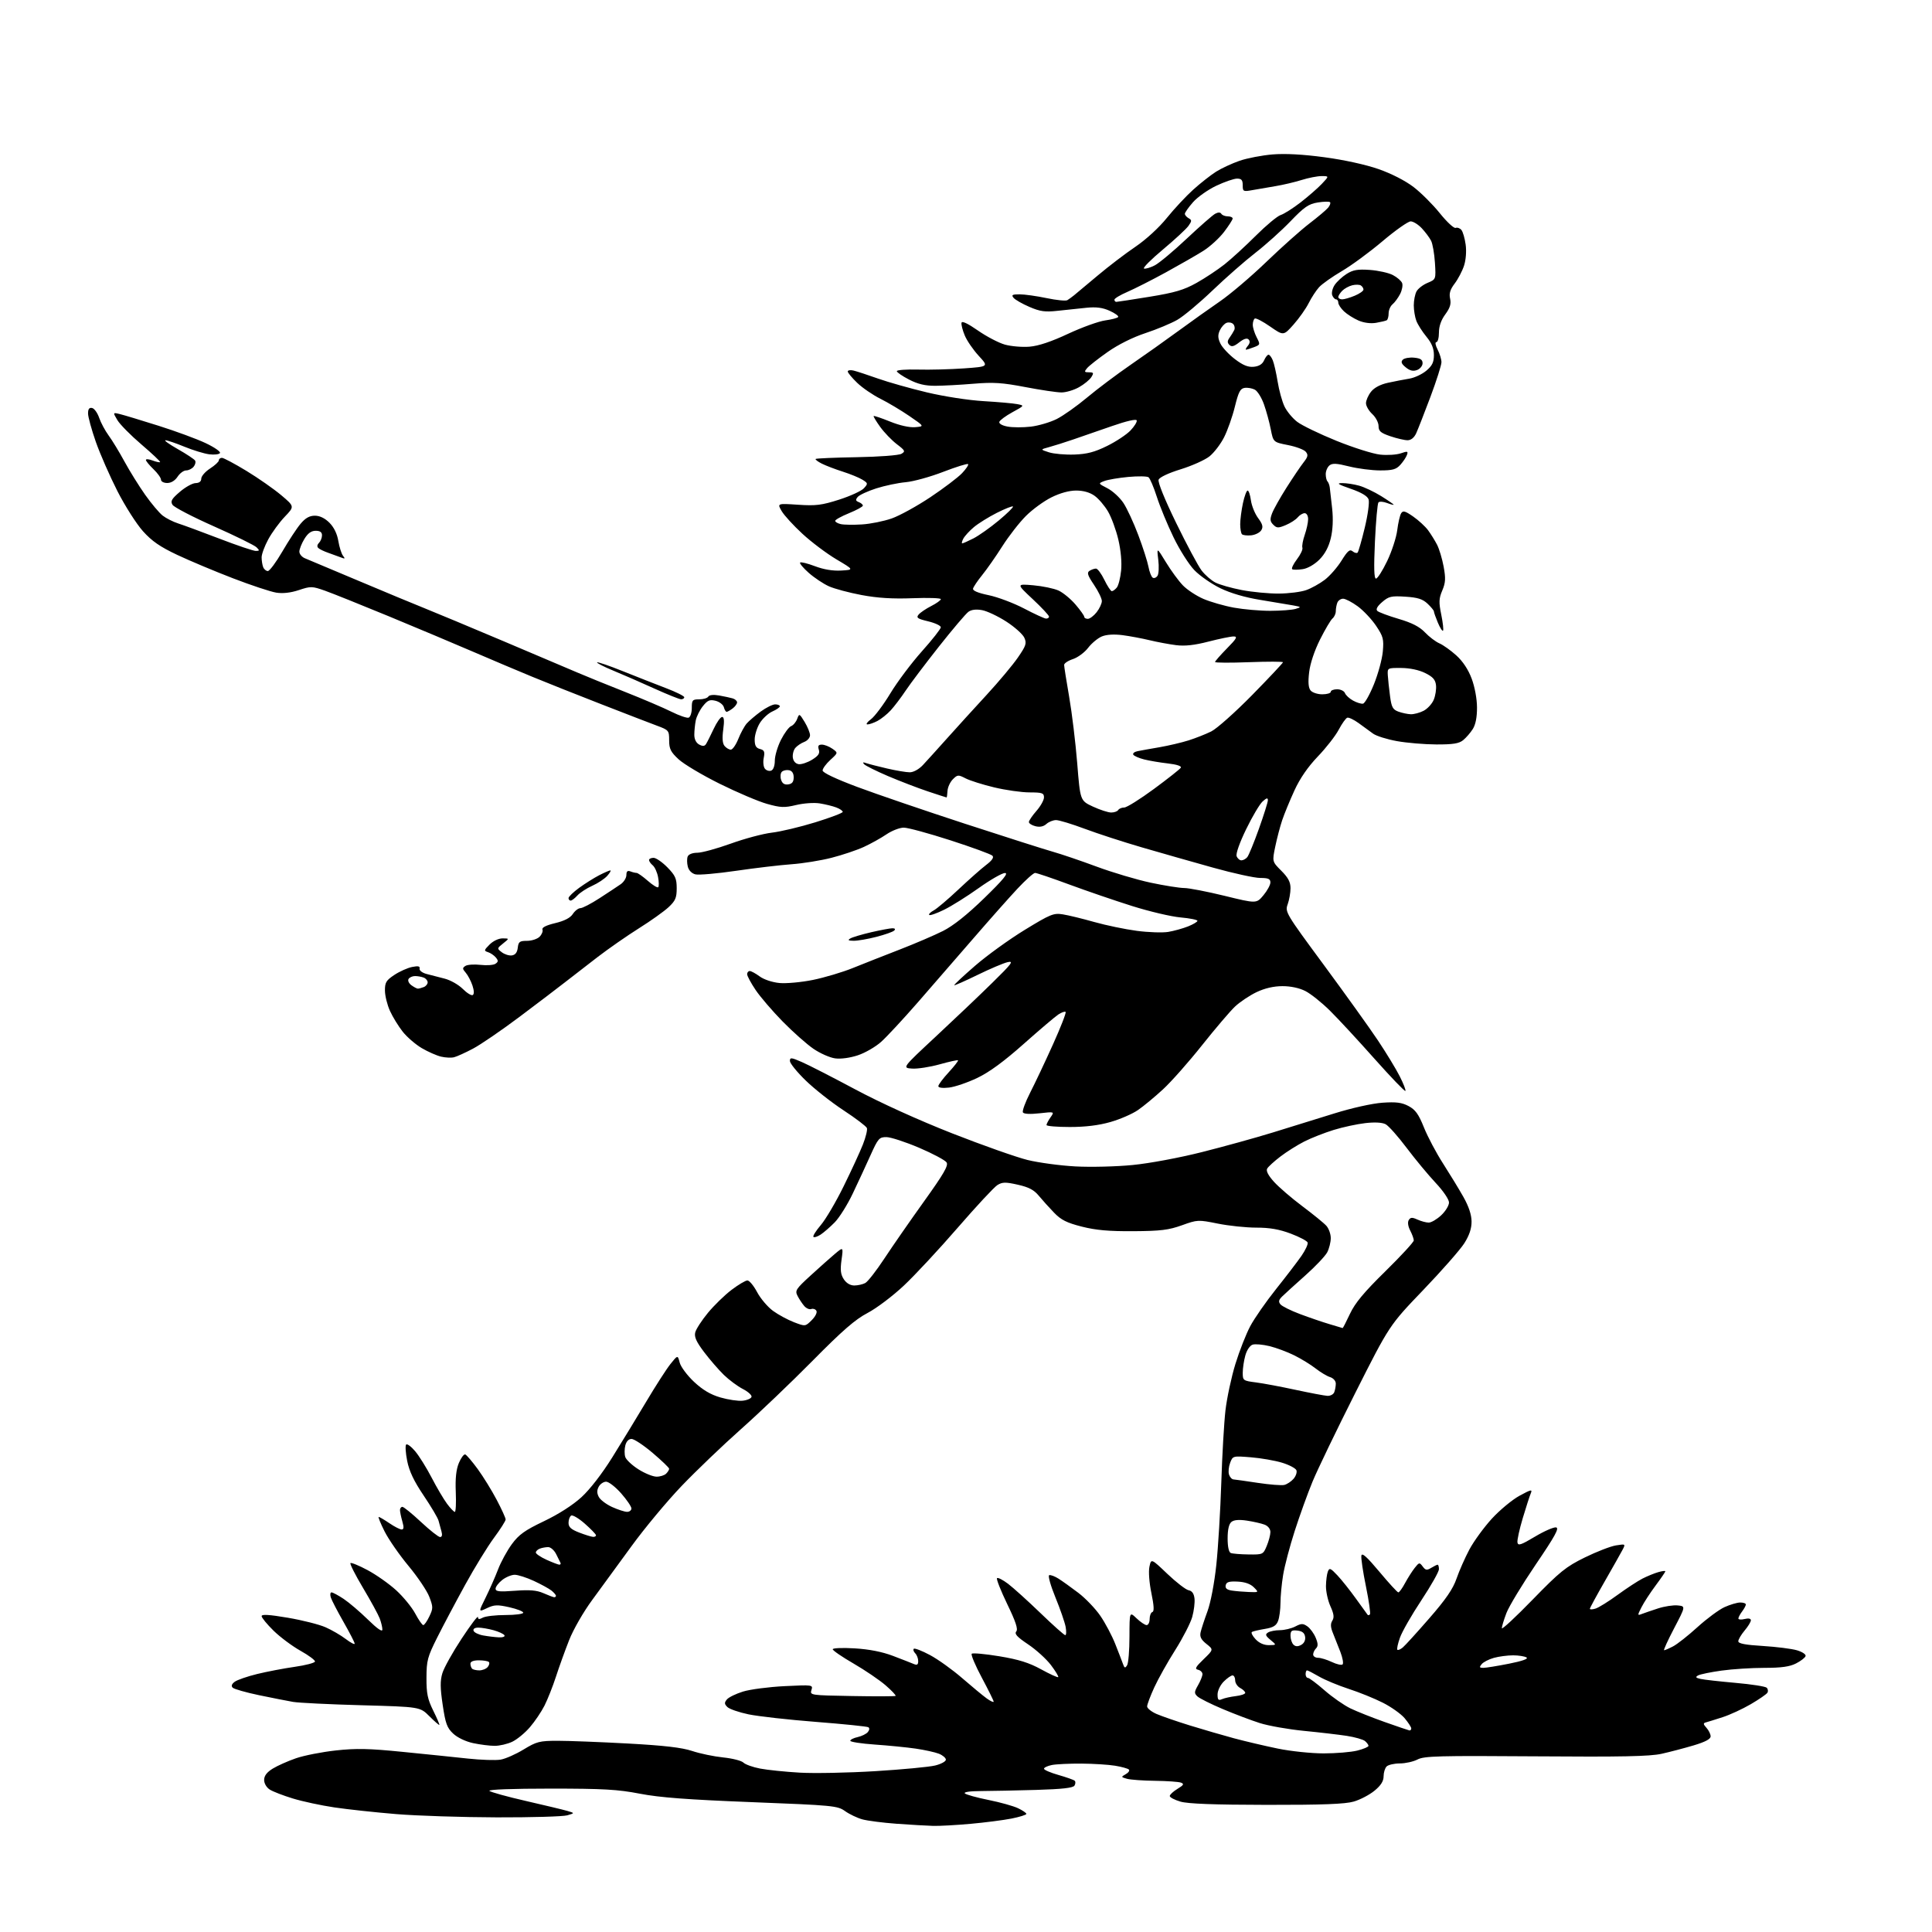 <?xml version="1.0" encoding="UTF-8" standalone="no"?>
<svg 
  version="1.1" 
  xmlns="http://www.w3.org/2000/svg" 
  xmlns:xlink="http://www.w3.org/1999/xlink" 
  xmlns:svg="http://www.w3.org/2000/svg"
  xmlns:rdf="http://www.w3.org/1999/02/22-rdf-syntax-ns#"
  xmlns:cc="http://creativecommons.org/ns#"
  xmlns:dc="http://purl.org/dc/elements/1.1/"
  viewBox="0 0 768 768"
  width="768"
  height="768"
>
<style>svg {background-color: white; }</style>"
<path stroke="none" fill="black" fill-rule="evenodd" d="M371.00,725.82C368.52,725.75 362.00,725.38 356.50,724.98C351.00,724.58 344.83,723.79 342.78,723.22C340.73,722.65 337.64,721.17 335.92,719.94C332.92,717.81 331.27,717.65 298.83,716.38C273.30,715.38 262.29,714.55 254.39,713.03C245.57,711.32 239.88,711.00 218.75,711.00C203.71,711.00 193.98,711.36 194.55,711.90C195.07,712.40 201.57,714.20 209.00,715.90C216.43,717.60 223.85,719.38 225.50,719.86C228.50,720.74 228.50,720.74 225.50,721.62C223.85,722.10 211.25,722.47 197.50,722.43C183.75,722.39 165.75,721.81 157.50,721.13C149.25,720.45 138.20,719.26 132.95,718.48C127.70,717.70 120.27,716.11 116.45,714.94C112.63,713.78 108.49,712.18 107.25,711.39C105.94,710.56 105.00,708.95 105.00,707.56C105.00,705.91 106.06,704.51 108.40,703.06C110.27,701.91 114.43,700.05 117.65,698.94C120.87,697.83 128.00,696.43 133.50,695.83C141.60,694.95 146.64,695.05 160.00,696.39C169.07,697.29 180.78,698.49 186.00,699.06C191.22,699.62 197.07,699.81 199.00,699.48C200.93,699.15 205.04,697.34 208.15,695.44C213.32,692.30 214.47,692.00 221.65,691.99C225.97,691.99 238.50,692.47 249.50,693.07C264.03,693.86 271.04,694.68 275.14,696.04C278.24,697.08 283.79,698.23 287.47,698.61C291.14,698.98 294.76,699.91 295.52,700.66C296.27,701.41 299.28,702.49 302.19,703.04C305.11,703.60 312.23,704.33 318.00,704.66C323.77,704.99 337.27,704.72 348.00,704.06C358.73,703.40 369.41,702.39 371.75,701.81C374.09,701.23 376.00,700.20 376.00,699.50C376.00,698.81 374.76,697.75 373.25,697.14C371.74,696.54 367.57,695.62 364.00,695.10C360.43,694.58 353.11,693.86 347.75,693.49C342.39,693.12 338.00,692.44 338.00,691.99C338.00,691.53 339.32,690.87 340.93,690.52C342.54,690.16 344.36,689.27 344.98,688.52C345.64,687.73 345.72,686.94 345.17,686.60C344.66,686.29 335.30,685.33 324.38,684.48C313.46,683.63 301.39,682.27 297.56,681.48C293.73,680.68 289.94,679.37 289.13,678.56C287.93,677.36 287.90,676.82 288.96,675.55C289.66,674.70 292.55,673.29 295.37,672.42C298.19,671.55 305.61,670.58 311.86,670.27C323.06,669.72 323.22,669.74 322.56,671.81C321.91,673.87 322.15,673.91 338.70,674.20C347.94,674.37 355.73,674.34 356.00,674.15C356.27,673.96 354.49,672.06 352.04,669.94C349.59,667.82 343.86,663.93 339.31,661.29C334.76,658.66 331.03,656.10 331.02,655.61C331.01,655.12 334.91,654.96 339.75,655.25C345.55,655.60 350.69,656.61 355.00,658.25C358.57,659.61 362.29,661.06 363.25,661.47C364.57,662.03 365.00,661.74 365.00,660.31C365.00,659.26 364.47,657.87 363.82,657.22C363.17,656.57 362.91,655.76 363.25,655.42C363.58,655.08 366.48,656.20 369.68,657.91C372.88,659.62 378.65,663.75 382.50,667.10C386.35,670.44 390.74,674.07 392.25,675.16C393.76,676.25 395.00,676.82 395.00,676.43C395.00,676.05 392.88,671.76 390.29,666.91C387.70,662.06 385.89,657.78 386.28,657.39C386.66,657.01 391.59,657.46 397.24,658.39C404.96,659.67 409.08,660.96 413.87,663.59C417.37,665.52 420.43,666.91 420.66,666.68C420.89,666.44 419.58,664.29 417.76,661.88C415.93,659.47 411.85,655.77 408.68,653.65C404.31,650.73 403.18,649.49 403.98,648.53C404.75,647.59 403.79,644.68 400.37,637.61C397.81,632.30 395.99,627.68 396.33,627.34C396.67,627.00 398.65,628.01 400.72,629.58C402.80,631.16 408.59,636.39 413.60,641.22C418.60,646.05 423.04,650.00 423.46,650.00C423.88,650.00 423.94,648.50 423.60,646.67C423.25,644.84 421.42,639.55 419.52,634.92C417.62,630.27 416.52,626.35 417.07,626.16C417.62,625.97 419.29,626.59 420.78,627.54C422.28,628.49 425.83,631.03 428.67,633.19C431.51,635.35 435.44,639.45 437.40,642.31C439.36,645.16 442.03,650.20 443.33,653.50C444.64,656.80 446.02,660.39 446.41,661.47C446.99,663.12 447.26,663.21 448.04,661.97C448.55,661.16 448.98,656.03 448.98,650.56C449.00,640.63 449.00,640.63 451.80,643.31C453.35,644.79 455.15,646.00 455.80,646.00C456.46,646.00 457.00,644.91 457.00,643.58C457.00,642.25 457.49,641.00 458.09,640.80C458.85,640.55 458.73,638.29 457.70,633.30C456.85,629.21 456.51,624.74 456.91,622.83C457.61,619.50 457.61,619.50 464.05,625.64C467.60,629.02 471.40,631.95 472.50,632.15C473.85,632.40 474.61,633.46 474.83,635.43C475.02,637.03 474.61,640.33 473.93,642.77C473.24,645.20 470.22,651.09 467.21,655.85C464.19,660.61 460.44,667.30 458.86,670.73C457.29,674.15 456.00,677.57 456.00,678.33C456.00,679.08 457.69,680.43 459.75,681.33C461.81,682.22 467.77,684.28 473.00,685.90C478.23,687.51 486.10,689.80 490.50,690.99C494.90,692.17 502.71,694.01 507.86,695.07C513.03,696.14 521.23,697.00 526.17,697.00C531.09,697.00 537.11,696.50 539.56,695.88C542.00,695.27 544.00,694.42 544.00,694.00C544.00,693.59 543.37,692.73 542.61,692.09C541.85,691.46 538.58,690.53 535.36,690.03C532.14,689.54 524.46,688.64 518.30,688.04C512.15,687.44 504.27,686.05 500.80,684.95C497.34,683.85 490.68,681.33 486.00,679.35C481.32,677.38 476.83,675.12 476.00,674.35C474.67,673.09 474.70,672.59 476.25,669.88C477.21,668.21 478.00,666.23 478.00,665.49C478.00,664.75 477.21,663.97 476.25,663.76C474.83,663.45 475.24,662.66 478.46,659.56C482.42,655.74 482.42,655.74 479.57,653.48C477.44,651.78 476.86,650.62 477.26,648.85C477.55,647.56 478.78,643.80 479.99,640.51C481.27,637.02 482.74,629.29 483.51,622.01C484.24,615.13 485.12,600.50 485.48,589.50C485.83,578.50 486.58,565.48 487.15,560.56C487.73,555.64 489.50,547.38 491.09,542.21C492.68,537.04 495.34,530.27 497.00,527.16C498.66,524.05 503.27,517.42 507.26,512.42C511.24,507.43 515.78,501.49 517.35,499.23C518.92,496.96 520.03,494.58 519.81,493.93C519.60,493.29 516.57,491.69 513.09,490.38C508.52,488.66 504.71,488.00 499.40,488.00C495.35,488.00 488.46,487.28 484.09,486.40C476.30,484.83 476.01,484.84 469.82,487.07C464.54,488.96 461.36,489.35 450.50,489.42C440.79,489.48 435.60,489.02 430.00,487.59C424.02,486.07 421.79,484.95 419.00,482.05C417.07,480.06 414.35,477.03 412.94,475.33C411.02,473.00 408.95,471.91 404.60,470.94C399.72,469.84 398.47,469.86 396.50,471.07C395.21,471.86 388.13,479.48 380.74,488.00C373.36,496.52 363.72,506.89 359.31,511.03C354.91,515.17 348.42,520.07 344.90,521.91C339.97,524.49 334.95,528.84 323.00,540.94C314.48,549.56 301.65,561.81 294.50,568.15C287.35,574.50 276.76,584.64 270.97,590.68C265.18,596.73 256.22,607.49 251.06,614.59C245.89,621.69 238.85,631.33 235.42,636.00C231.91,640.77 227.88,647.79 226.23,652.00C224.60,656.12 222.25,662.65 221.00,666.50C219.75,670.35 217.70,675.52 216.45,678.00C215.20,680.48 212.58,684.35 210.62,686.62C208.67,688.89 205.52,691.47 203.63,692.37C201.74,693.27 198.60,694.00 196.65,694.00C194.70,694.00 190.84,693.51 188.07,692.92C185.12,692.29 181.85,690.73 180.16,689.15C177.70,686.85 177.08,685.17 175.98,677.73C174.97,670.97 174.94,668.14 175.85,665.12C176.49,662.98 179.94,656.79 183.51,651.38C187.08,645.96 190.00,642.10 190.00,642.80C190.00,643.75 190.49,643.81 191.93,643.04C193.00,642.47 197.05,642.00 200.93,642.00C204.82,642.00 208.00,641.58 208.00,641.07C208.00,640.56 205.51,639.59 202.46,638.90C197.69,637.84 196.46,637.89 193.54,639.28C190.15,640.89 190.15,640.89 193.05,635.06C194.64,631.85 196.86,626.81 197.99,623.86C199.11,620.91 201.58,616.40 203.47,613.82C206.28,610.00 208.61,608.34 216.23,604.70C221.97,601.97 227.70,598.30 231.12,595.17C234.49,592.09 239.33,585.84 243.41,579.29C247.12,573.36 253.18,563.40 256.90,557.16C260.61,550.92 264.94,544.19 266.52,542.21C269.40,538.61 269.40,538.61 270.19,541.66C270.63,543.34 273.19,546.77 275.89,549.30C279.33,552.52 282.45,554.37 286.37,555.51C289.45,556.40 293.40,556.99 295.15,556.81C296.91,556.64 298.52,555.96 298.74,555.30C298.95,554.65 297.41,553.23 295.32,552.16C293.22,551.08 289.81,548.55 287.74,546.54C285.66,544.52 282.13,540.43 279.87,537.45C276.79,533.36 275.92,531.44 276.37,529.64C276.70,528.33 278.97,524.84 281.41,521.88C283.85,518.92 288.07,514.81 290.79,512.75C293.50,510.69 296.34,509.00 297.11,509.00C297.88,509.00 299.61,511.09 300.97,513.65C302.33,516.21 305.18,519.56 307.30,521.10C309.42,522.64 313.17,524.66 315.64,525.61C320.13,527.32 320.13,527.32 322.69,524.77C324.14,523.31 324.93,521.70 324.52,521.04C324.12,520.39 323.21,520.09 322.49,520.36C321.78,520.64 320.53,520.11 319.72,519.18C318.92,518.26 317.72,516.46 317.06,515.18C315.95,513.04 316.33,512.43 322.18,507.08C325.66,503.89 330.02,500.01 331.87,498.45C335.24,495.62 335.24,495.62 334.52,500.84C333.97,504.87 334.17,506.61 335.43,508.53C336.45,510.08 337.99,511.00 339.59,511.00C340.99,511.00 342.95,510.56 343.96,510.02C344.97,509.48 348.38,505.10 351.56,500.27C354.73,495.45 361.82,485.24 367.30,477.59C375.11,466.70 377.07,463.33 376.29,462.09C375.74,461.21 370.84,458.60 365.40,456.27C359.95,453.95 354.10,452.04 352.40,452.02C349.51,452.00 349.07,452.49 346.03,459.25C344.24,463.24 341.06,470.10 338.96,474.50C336.87,478.90 333.66,484.02 331.83,485.89C330.00,487.75 327.47,489.95 326.22,490.77C324.96,491.60 323.67,492.01 323.35,491.68C323.03,491.36 324.35,489.25 326.28,486.99C328.21,484.73 332.31,477.78 335.37,471.54C338.44,465.31 341.88,457.85 343.02,454.95C344.16,452.06 344.87,449.12 344.61,448.42C344.34,447.72 340.16,444.54 335.31,441.36C330.46,438.18 323.69,432.84 320.25,429.49C316.81,426.15 314.00,422.67 314.00,421.76C314.00,420.29 314.50,420.33 318.75,422.18C321.36,423.31 330.93,428.21 340.00,433.06C350.03,438.42 365.11,445.26 378.46,450.51C390.54,455.25 404.04,460.02 408.46,461.11C412.88,462.19 421.45,463.35 427.50,463.67C433.55,464.00 443.78,463.75 450.23,463.11C456.91,462.46 468.76,460.25 477.73,457.99C486.40,455.81 499.12,452.29 506.00,450.17C512.88,448.04 523.90,444.63 530.50,442.58C537.32,440.45 545.52,438.63 549.50,438.35C555.02,437.97 557.22,438.25 559.93,439.68C562.65,441.13 563.91,442.88 566.05,448.21C567.53,451.89 570.93,458.32 573.62,462.49C576.30,466.67 579.95,472.65 581.72,475.79C583.85,479.56 584.95,482.88 584.97,485.55C584.99,488.36 584.09,491.04 582.07,494.24C580.45,496.78 573.10,505.15 565.72,512.84C552.31,526.82 552.31,526.82 538.77,553.66C531.33,568.42 523.66,584.33 521.74,589.00C519.81,593.67 516.63,602.49 514.67,608.58C512.71,614.67 510.63,622.55 510.06,626.08C509.48,629.61 509.01,634.61 509.01,637.18C509.00,639.76 508.58,642.98 508.06,644.34C507.34,646.23 506.13,646.97 502.81,647.52C500.44,647.91 498.13,648.45 497.67,648.72C497.22,648.99 497.86,650.29 499.10,651.61C500.55,653.15 502.44,653.99 504.42,653.97C507.50,653.93 507.50,653.93 505.05,651.90C503.03,650.22 502.86,649.70 504.05,648.95C504.85,648.44 506.98,648.02 508.80,648.02C510.61,648.01 513.36,647.35 514.90,646.55C517.31,645.30 517.98,645.30 519.71,646.51C520.82,647.29 522.30,649.31 523.01,651.02C523.97,653.34 524.00,654.40 523.14,655.26C522.51,655.89 522.00,656.98 522.00,657.70C522.00,658.41 522.88,659.00 523.97,659.00C525.05,659.00 527.52,659.76 529.45,660.68C531.39,661.60 533.31,662.03 533.71,661.62C534.11,661.22 533.72,659.00 532.83,656.69C531.95,654.39 530.62,651.03 529.88,649.22C528.90,646.83 528.83,645.49 529.62,644.24C530.43,642.96 530.24,641.54 528.87,638.52C527.87,636.31 527.07,632.70 527.09,630.50C527.12,628.30 527.46,625.70 527.84,624.72C528.46,623.15 528.91,623.33 531.63,626.22C533.33,628.02 536.65,632.20 539.02,635.50C541.38,638.80 543.47,641.69 543.66,641.92C543.85,642.15 544.26,642.08 544.57,641.76C544.89,641.45 544.17,636.45 542.99,630.66C541.80,624.87 540.98,619.34 541.17,618.37C541.41,617.11 543.42,618.92 548.34,624.81C552.10,629.31 555.48,633.00 555.86,633.00C556.24,633.00 557.44,631.34 558.52,629.32C559.61,627.30 561.34,624.58 562.36,623.28C564.12,621.04 564.29,621.01 565.55,622.71C566.67,624.22 567.20,624.30 568.93,623.25C570.05,622.56 571.20,622.00 571.49,622.00C571.77,622.00 572.00,622.80 572.00,623.79C572.00,624.77 568.85,630.33 565.01,636.14C561.16,641.95 557.33,648.64 556.50,651.01C555.66,653.37 555.20,655.53 555.47,655.80C555.73,656.07 556.70,655.67 557.61,654.91C558.52,654.16 563.27,648.93 568.17,643.30C574.78,635.72 577.58,631.62 579.00,627.51C580.05,624.45 582.35,619.25 584.10,615.96C585.86,612.66 589.88,607.15 593.03,603.70C596.19,600.26 601.15,596.15 604.05,594.57C608.61,592.09 609.22,591.96 608.52,593.60C608.07,594.64 606.63,599.10 605.32,603.49C604.00,607.89 603.05,612.24 603.21,613.16C603.45,614.55 604.63,614.16 610.19,610.83C613.87,608.63 617.65,606.98 618.58,607.17C619.91,607.43 618.16,610.62 610.47,621.94C605.08,629.89 599.84,638.55 598.83,641.20C597.82,643.85 597.00,646.57 597.00,647.24C597.00,647.92 602.51,642.80 609.25,635.87C620.11,624.71 622.47,622.81 630.00,619.11C634.67,616.82 640.24,614.66 642.37,614.32C646.19,613.71 646.22,613.73 644.97,616.10C644.28,617.42 641.08,623.09 637.86,628.70C634.64,634.31 632.00,639.17 632.00,639.51C632.00,639.86 633.01,639.82 634.25,639.44C635.49,639.06 639.42,636.62 643.00,634.00C646.58,631.39 651.05,628.46 652.94,627.50C654.83,626.54 657.65,625.39 659.19,624.95C660.74,624.50 662.00,624.35 662.00,624.61C662.00,624.87 660.25,627.43 658.12,630.29C655.98,633.16 653.46,637.03 652.52,638.90C650.87,642.14 650.88,642.26 652.59,641.60C653.58,641.22 656.49,640.22 659.07,639.38C661.64,638.54 665.17,638.00 666.91,638.18C670.08,638.50 670.08,638.50 665.50,647.25C662.98,652.06 661.18,656.00 661.51,656.00C661.83,656.00 663.44,655.31 665.07,654.46C666.70,653.62 671.07,650.18 674.77,646.81C678.47,643.45 683.30,639.88 685.50,638.87C687.70,637.87 690.51,637.03 691.75,637.02C692.99,637.01 694.00,637.36 694.00,637.81C694.00,638.25 693.34,639.49 692.53,640.56C691.72,641.63 691.05,642.89 691.03,643.36C691.01,643.83 692.12,643.93 693.50,643.59C695.06,643.20 696.00,643.39 696.00,644.09C696.00,644.71 694.88,646.55 693.50,648.18C692.12,649.82 691.00,651.73 691.00,652.43C691.00,653.34 693.81,653.88 700.75,654.30C706.11,654.63 712.22,655.40 714.31,656.01C716.44,656.64 717.96,657.65 717.75,658.31C717.55,658.97 715.83,660.29 713.94,661.25C711.41,662.54 708.08,663.00 701.32,663.00C696.27,663.00 688.63,663.49 684.33,664.09C680.03,664.69 675.84,665.55 675.02,666.01C673.85,666.66 674.06,666.96 676.01,667.40C677.38,667.71 683.65,668.41 689.94,668.97C696.23,669.52 701.79,670.39 702.30,670.90C702.81,671.41 702.93,672.31 702.57,672.89C702.20,673.48 699.25,675.52 696.00,677.42C692.74,679.33 687.70,681.66 684.79,682.60C681.88,683.54 678.88,684.48 678.11,684.68C676.99,684.97 677.03,685.38 678.36,686.85C679.26,687.84 680.00,689.37 680.00,690.23C680.00,691.31 677.87,692.44 673.25,693.82C669.54,694.92 663.80,696.43 660.50,697.16C655.86,698.20 644.53,698.43 610.50,698.17C572.01,697.89 566.12,698.04 563.50,699.42C561.85,700.28 558.68,700.99 556.45,700.99C554.22,701.00 551.86,701.54 551.20,702.20C550.54,702.86 550.00,704.63 550.00,706.13C550.00,708.04 548.93,709.74 546.39,711.83C544.41,713.46 540.70,715.41 538.14,716.15C534.69,717.15 525.83,717.49 503.50,717.46C482.55,717.43 472.22,717.04 469.25,716.17C466.91,715.49 465.00,714.48 465.00,713.95C465.00,713.41 466.37,712.13 468.05,711.11C470.52,709.61 470.80,709.14 469.47,708.63C468.57,708.28 463.94,707.96 459.17,707.90C454.40,707.85 449.38,707.48 448.00,707.10C445.59,706.42 445.57,706.36 447.49,705.27C448.59,704.66 449.15,703.82 448.75,703.42C448.35,703.02 445.88,702.33 443.26,701.90C440.64,701.47 434.62,701.09 429.88,701.06C425.13,701.03 419.84,701.28 418.12,701.62C416.41,701.97 415.00,702.63 415.00,703.10C415.00,703.56 417.59,704.68 420.75,705.58C423.91,706.48 426.82,707.51 427.21,707.87C427.60,708.23 427.56,709.10 427.12,709.81C426.55,710.73 422.22,711.21 411.91,711.52C403.99,711.75 394.15,711.95 390.05,711.97C385.57,711.99 382.98,712.36 383.55,712.91C384.07,713.40 388.29,714.58 392.93,715.51C397.57,716.44 402.86,717.92 404.68,718.79C406.51,719.66 408.00,720.68 408.00,721.06C408.00,721.43 405.33,722.26 402.08,722.91C398.82,723.55 391.50,724.49 385.83,725.00C380.15,725.51 373.48,725.88 371.00,725.82zM560.25,687.87C560.66,687.94 561.00,687.58 561.00,687.08C561.00,686.57 559.81,684.75 558.37,683.02C556.92,681.30 553.02,678.53 549.71,676.86C546.40,675.18 540.28,672.70 536.10,671.35C531.92,669.99 526.62,667.78 524.32,666.44C522.02,665.10 519.89,664.00 519.57,664.00C519.26,664.00 519.00,664.67 519.00,665.50C519.00,666.33 519.42,667.00 519.94,667.00C520.46,667.00 523.41,669.21 526.51,671.92C529.60,674.63 534.24,677.86 536.81,679.11C539.39,680.35 545.55,682.80 550.50,684.55C555.45,686.30 559.84,687.79 560.25,687.87zM174.65,685.68C174.51,685.82 172.73,684.26 170.68,682.22C166.97,678.50 166.97,678.50 143.73,677.86C130.96,677.51 118.70,676.91 116.50,676.53C114.30,676.15 108.22,674.95 103.00,673.87C97.78,672.78 93.05,671.43 92.50,670.88C91.83,670.20 92.10,669.42 93.32,668.52C94.31,667.79 98.31,666.40 102.20,665.45C106.09,664.50 112.82,663.21 117.17,662.59C121.51,661.97 125.13,661.02 125.21,660.48C125.28,659.94 122.68,658.01 119.42,656.19C116.17,654.37 111.36,650.78 108.75,648.23C106.14,645.67 104.00,643.06 104.00,642.44C104.00,641.63 107.02,641.82 114.45,643.08C120.20,644.06 126.94,645.76 129.43,646.87C131.93,647.97 135.55,650.08 137.48,651.56C139.42,653.03 141.00,653.85 140.99,653.37C140.99,652.89 138.99,649.02 136.56,644.76C134.13,640.50 131.85,636.11 131.50,635.01C131.15,633.90 131.28,633.00 131.79,633.00C132.30,633.00 134.47,634.17 136.61,635.59C138.75,637.02 143.09,640.72 146.25,643.81C150.00,647.48 152.00,648.86 152.00,647.78C152.00,646.87 151.52,644.88 150.94,643.35C150.36,641.82 147.38,636.37 144.32,631.24C141.26,626.11 139.00,621.66 139.31,621.36C139.61,621.06 142.67,622.30 146.10,624.14C149.54,625.97 154.67,629.59 157.51,632.18C160.34,634.77 163.75,638.94 165.08,641.45C166.41,643.95 167.84,646.00 168.26,646.00C168.69,646.00 169.77,644.45 170.67,642.56C172.20,639.36 172.20,638.80 170.66,634.77C169.75,632.38 166.03,626.86 162.41,622.50C158.78,618.14 154.50,611.97 152.89,608.78C151.29,605.60 150.23,603.00 150.54,603.00C150.85,603.00 152.76,604.12 154.79,605.50C156.81,606.88 159.00,608.00 159.66,608.00C160.54,608.00 160.61,607.13 159.93,604.76C159.42,602.97 159.00,600.95 159.00,600.26C159.00,599.57 159.43,599.00 159.96,599.00C160.49,599.00 163.81,601.70 167.34,605.00C170.87,608.30 174.29,611.00 174.94,611.00C175.70,611.00 175.90,610.19 175.49,608.75C175.13,607.51 174.61,605.60 174.33,604.50C174.05,603.40 171.38,598.90 168.41,594.50C164.54,588.76 162.69,584.87 161.86,580.73C161.23,577.55 161.05,574.63 161.45,574.23C161.86,573.83 163.49,575.04 165.06,576.92C166.64,578.80 169.58,583.53 171.60,587.42C173.62,591.32 176.36,595.96 177.69,597.75C179.01,599.54 180.42,601.00 180.80,601.00C181.19,601.00 181.36,597.47 181.18,593.14C180.95,587.66 181.33,584.15 182.41,581.55C183.27,579.50 184.41,577.98 184.94,578.16C185.47,578.35 187.71,580.98 189.92,584.00C192.12,587.02 195.52,592.53 197.46,596.23C199.41,599.92 201.00,603.43 201.00,604.01C201.00,604.59 198.92,607.86 196.39,611.28C193.85,614.70 188.68,623.12 184.90,630.00C181.12,636.88 176.12,646.31 173.79,650.96C169.94,658.64 169.55,660.11 169.53,666.96C169.50,673.17 169.98,675.46 172.20,679.96C173.69,682.97 174.79,685.54 174.65,685.68zM485.75,675.45C486.71,675.02 489.19,674.48 491.25,674.23C493.31,673.99 495.00,673.40 495.00,672.93C495.00,672.46 494.10,671.59 493.00,671.00C491.90,670.41 491.00,669.05 491.00,667.96C491.00,666.88 490.53,666.00 489.95,666.00C489.38,666.00 487.80,667.10 486.45,668.45C485.08,669.83 484.00,672.08 484.00,673.56C484.00,675.71 484.33,676.07 485.75,675.45zM190.54,664.00C191.76,664.00 193.26,663.40 193.87,662.66C194.48,661.92 194.69,661.02 194.32,660.66C193.96,660.30 192.17,660.00 190.33,660.00C188.22,660.00 187.00,660.49 187.00,661.33C187.00,662.07 187.30,662.97 187.67,663.33C188.03,663.70 189.33,664.00 190.54,664.00zM589.63,663.00C590.66,663.00 595.24,662.26 599.82,661.35C605.13,660.30 607.66,659.40 606.82,658.87C606.09,658.41 603.70,658.03 601.50,658.02C599.30,658.02 595.86,658.47 593.86,659.02C591.86,659.58 589.66,660.70 588.99,661.52C587.97,662.74 588.09,663.00 589.63,663.00zM517.21,653.89C518.39,653.25 519.00,652.03 518.81,650.68C518.59,649.14 517.69,648.41 515.75,648.18C513.44,647.92 513.00,648.24 513.00,650.23C513.00,651.54 513.52,653.12 514.15,653.75C514.96,654.56 515.87,654.60 517.21,653.89zM198.31,650.87C199.88,650.94 200.86,650.58 200.52,650.04C200.20,649.51 198.26,648.61 196.21,648.04C194.17,647.48 191.45,647.01 190.17,647.01C188.74,647.00 187.99,647.49 188.25,648.25C188.47,648.94 190.20,649.78 192.08,650.12C193.96,650.46 196.76,650.80 198.31,650.87zM220.25,634.92C220.66,634.96 221.00,634.71 221.00,634.36C221.00,634.01 220.21,633.08 219.25,632.30C218.29,631.52 215.12,629.79 212.22,628.44C209.32,627.10 205.89,626.00 204.61,626.00C203.32,626.00 201.08,626.93 199.63,628.07C198.19,629.21 197.00,630.77 197.00,631.54C197.00,632.67 198.50,632.82 204.75,632.35C210.57,631.91 213.37,632.15 216.00,633.30C217.93,634.15 219.84,634.87 220.25,634.92zM496.47,632.85C500.44,633.00 500.44,633.00 498.40,630.96C497.06,629.62 494.85,628.84 491.97,628.71C488.55,628.55 487.50,628.87 487.23,630.18C486.98,631.36 487.70,631.98 489.69,632.28C491.24,632.51 494.29,632.77 496.47,632.85zM222.33,621.98C222.79,621.99 223.00,621.66 222.80,621.25C222.60,620.84 221.82,619.26 221.06,617.75C220.30,616.24 218.89,615.00 217.92,615.00C216.95,615.00 215.45,615.27 214.58,615.61C213.71,615.94 213.00,616.64 213.00,617.16C213.00,617.67 214.91,618.97 217.25,620.03C219.59,621.09 221.88,621.97 222.33,621.98zM496.30,617.92C502.00,618.00 502.13,617.94 503.55,614.53C504.35,612.62 505.00,610.14 505.00,609.01C505.00,607.77 504.07,606.60 502.66,606.06C501.37,605.57 498.22,604.86 495.65,604.47C492.48,604.00 490.50,604.17 489.49,605.01C488.51,605.82 488.00,608.07 488.00,611.54C488.00,614.84 488.47,617.02 489.25,617.34C489.94,617.62 493.11,617.88 496.30,617.92zM235.75,610.93C236.44,610.97 236.96,610.66 236.91,610.25C236.85,609.84 234.85,607.77 232.45,605.66C230.05,603.55 227.62,602.12 227.05,602.47C226.47,602.83 226.00,604.12 226.00,605.35C226.00,607.06 227.01,607.97 230.25,609.22C232.59,610.12 235.06,610.89 235.75,610.93zM249.25,600.98C250.21,600.99 251.00,600.39 251.00,599.64C251.00,598.89 249.16,596.19 246.92,593.64C244.67,591.09 241.98,589.00 240.95,589.00C239.92,589.00 238.59,589.90 238.00,591.00C237.23,592.43 237.25,593.59 238.05,595.09C238.66,596.23 241.04,598.02 243.33,599.06C245.62,600.10 248.29,600.97 249.25,600.98zM510.50,590.29C511.60,590.03 513.26,588.94 514.20,587.86C515.13,586.79 515.65,585.25 515.35,584.46C515.04,583.67 512.48,582.31 509.65,581.45C506.82,580.59 501.25,579.62 497.28,579.30C490.09,578.72 490.05,578.73 489.00,581.49C488.42,583.02 488.22,585.10 488.54,586.13C488.87,587.16 489.67,588.04 490.32,588.09C490.97,588.14 495.32,588.75 500.00,589.46C504.68,590.17 509.40,590.54 510.50,590.29zM261.00,587.00C262.43,587.00 264.14,586.46 264.80,585.80C265.46,585.14 266.00,584.27 266.00,583.86C266.00,583.46 263.05,580.62 259.44,577.56C255.84,574.50 252.06,572.00 251.05,572.00C249.91,572.00 248.97,572.98 248.57,574.59C248.21,576.01 248.20,578.07 248.55,579.17C248.90,580.26 251.26,582.48 253.79,584.08C256.32,585.69 259.56,587.00 261.00,587.00zM527.64,554.87C528.82,554.94 530.06,554.29 530.39,553.42C530.73,552.55 531.00,551.00 531.00,549.99C531.00,548.94 530.02,547.83 528.75,547.43C527.51,547.05 524.92,545.50 523.00,544.00C521.08,542.49 517.25,540.14 514.50,538.78C511.75,537.41 507.32,535.76 504.66,535.11C501.99,534.46 498.97,534.19 497.94,534.52C496.86,534.86 495.63,536.69 495.04,538.81C494.47,540.84 494.01,543.93 494.01,545.68C494.00,548.76 494.16,548.88 499.25,549.53C502.14,549.90 509.23,551.23 515.00,552.48C520.77,553.72 526.46,554.80 527.64,554.87zM533.72,527.93C533.84,527.97 535.16,525.41 536.64,522.25C538.66,517.95 542.21,513.69 550.67,505.39C556.90,499.27 562.00,493.74 562.00,493.09C562.00,492.43 561.36,490.66 560.57,489.14C559.71,487.46 559.48,485.84 560.00,485.00C560.69,483.88 561.36,483.84 563.48,484.81C564.92,485.46 566.93,486.00 567.94,486.00C568.96,486.00 571.19,484.69 572.89,483.10C574.60,481.50 576.00,479.22 576.00,478.02C576.00,476.78 573.73,473.44 570.67,470.18C567.74,467.05 562.55,460.80 559.14,456.27C555.73,451.74 551.99,447.53 550.82,446.91C549.48,446.19 546.55,446.02 542.77,446.45C539.50,446.82 533.83,448.04 530.16,449.17C526.50,450.30 521.25,452.36 518.51,453.75C515.76,455.14 511.48,457.83 509.01,459.72C506.53,461.61 504.15,463.78 503.72,464.54C503.21,465.45 504.14,467.26 506.44,469.80C508.37,471.93 513.44,476.30 517.72,479.50C522.00,482.71 526.29,486.20 527.25,487.27C528.21,488.35 529.00,490.54 529.00,492.16C529.00,493.78 528.37,496.31 527.60,497.80C526.82,499.28 522.91,503.43 518.89,507.00C514.87,510.57 510.75,514.32 509.73,515.32C508.29,516.72 508.13,517.45 509.01,518.51C509.63,519.26 513.15,521.01 516.82,522.38C520.50,523.76 525.75,525.56 528.50,526.37C531.25,527.19 533.60,527.89 533.72,527.93zM425.25,448.00C420.16,448.00 416.00,447.65 416.00,447.22C416.00,446.79 416.72,445.42 417.60,444.16C419.20,441.88 419.20,441.88 413.23,442.55C409.51,442.97 407.02,442.84 406.63,442.21C406.28,441.65 407.58,438.11 409.51,434.34C411.44,430.58 415.52,421.94 418.58,415.15C421.64,408.36 423.90,402.57 423.60,402.27C423.31,401.97 422.01,402.42 420.73,403.26C419.45,404.10 413.24,409.37 406.95,414.96C399.12,421.92 393.29,426.20 388.50,428.49C384.65,430.33 379.59,432.06 377.25,432.33C374.66,432.62 373.00,432.40 373.00,431.77C373.00,431.19 374.84,428.73 377.09,426.29C379.34,423.85 381.02,421.69 380.83,421.49C380.63,421.30 377.33,422.02 373.49,423.10C369.64,424.17 364.72,424.93 362.56,424.78C358.61,424.50 358.61,424.50 372.04,412.00C379.43,405.12 389.53,395.52 394.48,390.65C402.25,383.03 403.09,381.90 400.55,382.47C398.92,382.84 393.54,385.12 388.60,387.54C383.65,389.96 379.47,391.80 379.31,391.65C379.15,391.49 382.87,388.02 387.58,383.93C392.28,379.85 401.16,373.43 407.31,369.67C417.58,363.39 418.83,362.88 422.48,363.47C424.67,363.81 430.30,365.18 434.98,366.51C439.67,367.83 447.27,369.41 451.88,370.02C456.49,370.63 462.12,370.82 464.38,370.45C466.65,370.07 470.19,369.09 472.25,368.27C474.31,367.45 476.00,366.45 476.00,366.04C476.00,365.63 472.96,365.02 469.25,364.69C465.54,364.36 456.88,362.32 450.00,360.15C443.12,357.98 431.90,354.14 425.06,351.61C418.21,349.07 412.10,347.00 411.46,347.00C410.83,347.00 407.66,349.84 404.41,353.32C401.16,356.79 393.28,365.68 386.89,373.07C380.50,380.46 370.57,391.90 364.81,398.50C359.05,405.10 352.52,412.13 350.30,414.12C348.09,416.12 343.91,418.53 341.03,419.49C337.90,420.53 334.25,421.03 331.98,420.72C329.88,420.44 325.99,418.72 323.34,416.90C320.68,415.08 315.18,410.20 311.11,406.05C307.05,401.91 302.21,396.27 300.36,393.52C298.51,390.77 297.00,387.96 297.00,387.26C297.00,386.57 297.47,386.00 298.04,386.00C298.61,386.00 300.38,386.96 301.98,388.14C303.64,389.37 306.97,390.48 309.81,390.76C312.53,391.02 318.52,390.47 323.13,389.54C327.73,388.60 334.88,386.48 339.00,384.81C343.12,383.14 351.50,379.84 357.62,377.47C363.74,375.10 371.51,371.76 374.89,370.06C378.97,367.99 384.46,363.63 391.27,357.01C398.78,349.71 400.97,347.06 399.50,347.03C398.39,347.02 393.70,349.71 389.05,353.02C384.41,356.33 378.21,360.22 375.27,361.65C372.34,363.09 369.69,364.02 369.38,363.71C369.08,363.41 369.87,362.60 371.14,361.92C372.42,361.24 376.84,357.49 380.98,353.59C385.12,349.69 390.07,345.30 392.00,343.84C394.37,342.04 395.18,340.84 394.50,340.15C393.95,339.58 386.47,336.84 377.88,334.06C369.28,331.28 360.91,329.00 359.27,329.00C357.62,329.00 354.53,330.20 352.39,331.66C350.25,333.12 346.21,335.37 343.41,336.66C340.61,337.95 334.83,339.89 330.56,340.98C326.29,342.08 319.13,343.23 314.65,343.55C310.17,343.87 300.27,345.04 292.66,346.15C285.05,347.26 277.75,347.90 276.43,347.57C274.98,347.21 273.78,345.98 273.41,344.49C273.06,343.12 273.04,341.33 273.36,340.50C273.71,339.60 275.24,338.99 277.22,338.98C279.02,338.97 285.00,337.33 290.50,335.35C296.00,333.36 303.36,331.40 306.85,330.99C310.34,330.58 318.10,328.73 324.10,326.88C330.09,325.03 335.00,323.17 335.00,322.74C335.00,322.30 333.85,321.51 332.44,320.98C331.03,320.44 328.07,319.72 325.86,319.36C323.62,319.00 319.47,319.29 316.47,320.01C311.80,321.13 310.31,321.07 304.89,319.55C301.47,318.59 293.01,314.99 286.09,311.56C279.16,308.12 271.81,303.74 269.75,301.83C266.61,298.92 266.00,297.70 266.00,294.31C266.00,290.41 265.84,290.21 261.25,288.51C258.64,287.54 248.62,283.68 239.00,279.93C229.38,276.19 217.00,271.26 211.50,268.99C206.00,266.73 195.43,262.25 188.00,259.05C180.57,255.85 165.50,249.51 154.50,244.96C143.50,240.42 132.09,235.84 129.15,234.80C124.07,233.01 123.53,232.99 118.80,234.57C115.53,235.65 112.42,236.00 109.80,235.58C107.59,235.23 99.87,232.67 92.64,229.89C85.41,227.11 75.45,222.93 70.50,220.60C63.63,217.36 60.39,215.13 56.82,211.15C54.25,208.28 49.68,201.12 46.67,195.22C43.67,189.32 39.81,180.53 38.10,175.67C36.40,170.81 35.00,165.72 35.00,164.35C35.00,162.60 35.47,161.95 36.60,162.18C37.47,162.35 38.75,164.12 39.42,166.09C40.10,168.06 41.79,171.21 43.17,173.09C44.56,174.97 47.41,179.65 49.50,183.50C51.60,187.35 55.31,193.31 57.74,196.74C60.17,200.18 63.28,203.86 64.64,204.94C66.01,206.01 68.78,207.42 70.81,208.07C72.84,208.71 80.22,211.44 87.22,214.12C94.21,216.81 100.72,219.00 101.68,219.00C103.21,219.00 103.25,218.82 101.96,217.55C101.16,216.75 93.56,213.02 85.08,209.25C76.60,205.49 69.17,201.63 68.58,200.67C67.69,199.24 68.19,198.34 71.50,195.51C73.70,193.62 76.51,192.06 77.75,192.04C79.21,192.01 80.00,191.38 80.01,190.25C80.02,189.29 81.59,187.48 83.51,186.24C85.43,185.00 87.00,183.54 87.00,182.99C87.00,182.45 87.55,182.00 88.22,182.00C88.89,182.00 93.28,184.34 97.97,187.19C102.66,190.04 108.88,194.39 111.80,196.85C117.10,201.33 117.10,201.33 113.20,205.41C111.05,207.66 108.11,211.69 106.65,214.38C105.19,217.06 104.00,220.28 104.00,221.54C104.00,222.80 104.27,224.55 104.61,225.42C104.94,226.29 105.78,227.00 106.47,227.00C107.16,227.00 109.77,223.49 112.26,219.20C114.76,214.90 118.01,209.95 119.49,208.20C121.41,205.91 123.03,205.00 125.17,205.00C127.11,205.00 129.14,205.98 130.96,207.80C132.75,209.60 134.02,212.19 134.49,215.05C134.90,217.50 135.74,220.15 136.36,220.94C137.30,222.12 137.15,222.24 135.50,221.58C134.40,221.15 132.15,220.33 130.50,219.76C128.85,219.19 127.07,218.34 126.55,217.86C125.96,217.32 126.05,216.55 126.80,215.80C127.46,215.14 128.00,213.79 128.00,212.80C128.00,211.54 127.24,211.00 125.49,211.00C123.72,211.00 122.38,211.97 120.99,214.25C119.90,216.04 119.01,218.30 119.00,219.27C119.00,220.25 120.01,221.45 121.25,221.94C122.49,222.44 132.05,226.45 142.50,230.87C152.95,235.28 164.88,240.24 169.00,241.88C173.12,243.53 187.07,249.35 200.00,254.82C212.93,260.30 226.20,265.93 229.50,267.34C232.80,268.76 241.30,272.21 248.40,275.02C255.49,277.82 263.82,281.38 266.90,282.92C269.98,284.46 273.06,285.52 273.75,285.28C274.44,285.03 275.00,283.30 275.00,281.42C275.00,278.30 275.26,278.00 277.94,278.00C279.56,278.00 281.19,277.51 281.56,276.91C281.97,276.24 283.64,276.07 285.86,276.46C287.86,276.82 290.29,277.34 291.25,277.62C292.21,277.90 293.00,278.62 293.00,279.21C293.00,279.80 292.21,280.88 291.25,281.61C290.29,282.34 289.21,282.95 288.87,282.97C288.52,282.99 288.01,282.16 287.75,281.14C287.48,280.12 286.00,278.97 284.47,278.58C282.15,278.00 281.28,278.36 279.42,280.69C278.18,282.24 276.90,284.79 276.58,286.37C276.26,287.96 276.00,290.53 276.00,292.09C276.00,293.88 276.72,295.31 277.94,295.97C279.35,296.72 280.09,296.67 280.67,295.75C281.11,295.06 282.47,292.36 283.69,289.75C284.91,287.14 286.42,285.00 287.05,285.00C287.84,285.00 287.98,286.53 287.50,290.03C287.03,293.44 287.20,295.53 288.02,296.53C288.70,297.34 289.82,298.00 290.51,298.00C291.21,298.00 292.54,296.09 293.48,293.75C294.41,291.41 295.92,288.65 296.83,287.60C297.75,286.56 300.26,284.42 302.40,282.85C304.55,281.28 307.13,280.00 308.15,280.00C309.17,280.00 310.00,280.34 310.00,280.76C310.00,281.17 308.67,282.10 307.04,282.82C305.41,283.54 303.16,285.62 302.04,287.43C300.92,289.25 300.00,292.19 300.00,293.96C300.00,296.40 300.51,297.32 302.10,297.74C303.83,298.19 304.09,298.81 303.59,301.29C303.26,302.94 303.48,304.87 304.07,305.58C304.66,306.30 305.79,306.63 306.57,306.33C307.42,306.01 308.00,304.40 308.00,302.36C308.00,300.48 309.10,296.75 310.45,294.09C311.80,291.43 313.61,288.98 314.48,288.65C315.34,288.32 316.43,287.02 316.89,285.77C317.71,283.56 317.78,283.60 319.86,287.00C321.03,288.93 321.99,291.30 322.00,292.27C322.00,293.25 320.97,294.44 319.71,294.92C318.45,295.40 316.84,296.49 316.13,297.34C315.43,298.19 314.99,299.93 315.17,301.19C315.37,302.60 316.28,303.60 317.50,303.77C318.60,303.91 320.99,303.12 322.81,302.00C325.34,300.44 325.97,299.49 325.49,297.98C325.02,296.50 325.33,296.00 326.71,296.00C327.72,296.00 329.60,296.73 330.87,297.62C333.18,299.24 333.18,299.24 330.09,302.06C328.39,303.62 327.00,305.51 327.00,306.28C327.00,307.14 332.16,309.59 340.75,312.81C348.31,315.64 367.55,322.21 383.50,327.42C399.45,332.62 415.20,337.64 418.50,338.57C421.80,339.50 429.68,342.17 436.00,344.52C442.32,346.86 451.98,349.73 457.45,350.89C462.93,352.05 468.91,353.00 470.74,353.00C472.58,353.00 479.79,354.40 486.77,356.10C499.46,359.21 499.46,359.21 502.23,355.89C503.75,354.07 505.00,351.77 505.00,350.79C505.00,349.37 504.17,349.00 500.95,349.00C498.72,349.00 490.29,347.16 482.20,344.90C474.12,342.65 461.43,339.03 454.00,336.87C446.57,334.71 436.33,331.38 431.23,329.47C426.13,327.56 420.99,326.00 419.81,326.00C418.62,326.00 416.89,326.70 415.95,327.55C414.81,328.57 413.35,328.87 411.62,328.44C410.18,328.08 409.00,327.33 409.00,326.77C409.00,326.22 410.35,324.23 412.00,322.35C413.65,320.47 415.00,318.05 415.00,316.97C415.00,315.24 414.30,315.00 409.25,314.99C406.09,314.99 399.77,314.09 395.21,313.00C390.65,311.91 385.53,310.29 383.83,309.41C380.92,307.91 380.63,307.93 378.77,309.78C377.69,310.87 376.74,312.93 376.65,314.38C376.57,315.82 376.40,317.00 376.28,317.00C376.16,317.00 372.79,315.91 368.78,314.57C364.78,313.23 357.68,310.50 353.00,308.51C348.32,306.51 344.05,304.38 343.50,303.79C342.80,303.03 343.04,302.90 344.31,303.35C345.31,303.70 349.05,304.66 352.62,305.49C356.20,306.32 360.26,307.00 361.64,307.00C363.11,307.00 365.26,305.82 366.83,304.16C368.30,302.59 372.65,297.79 376.50,293.48C380.35,289.17 387.42,281.40 392.21,276.21C397.00,271.02 402.58,264.35 404.62,261.39C407.89,256.64 408.19,255.72 407.18,253.49C406.55,252.11 403.34,249.23 400.04,247.10C396.74,244.97 392.42,242.93 390.43,242.55C388.06,242.11 386.18,242.33 384.98,243.19C383.96,243.91 378.69,250.12 373.25,257.00C367.82,263.88 361.87,271.75 360.04,274.50C358.21,277.25 355.53,280.78 354.10,282.34C352.67,283.90 350.28,285.81 348.80,286.59C347.31,287.37 345.51,287.99 344.80,287.97C344.08,287.95 344.72,287.02 346.22,285.91C347.72,284.79 351.18,280.16 353.93,275.62C356.67,271.08 362.31,263.57 366.45,258.93C370.60,254.29 373.99,249.98 373.99,249.35C374.00,248.72 371.74,247.66 368.97,246.99C364.72,245.97 364.12,245.56 365.15,244.32C365.82,243.51 368.08,241.98 370.18,240.91C372.28,239.84 374.00,238.60 374.00,238.17C374.00,237.73 368.94,237.56 362.75,237.80C354.83,238.10 348.84,237.73 342.50,236.54C337.55,235.61 331.70,234.05 329.50,233.06C327.30,232.07 323.70,229.67 321.50,227.73C319.30,225.79 317.75,223.94 318.06,223.62C318.37,223.31 321.02,223.96 323.95,225.07C327.43,226.39 331.04,226.99 334.38,226.80C339.49,226.50 339.49,226.50 332.49,222.35C328.65,220.07 322.57,215.51 319.00,212.21C315.43,208.92 311.70,204.85 310.72,203.16C308.94,200.09 308.94,200.09 317.22,200.64C324.34,201.12 326.63,200.83 333.59,198.61C338.04,197.18 342.46,195.15 343.42,194.09C345.09,192.24 345.07,192.09 342.83,190.69C341.55,189.89 338.02,188.44 335.00,187.48C331.98,186.52 328.22,185.08 326.66,184.29C325.09,183.50 324.00,182.66 324.23,182.44C324.46,182.21 331.82,181.89 340.57,181.74C349.46,181.59 357.30,181.00 358.32,180.40C359.98,179.44 359.81,179.09 356.50,176.57C354.50,175.04 351.54,171.97 349.92,169.74C348.31,167.51 347.12,165.54 347.29,165.38C347.46,165.21 350.41,166.20 353.84,167.59C357.68,169.14 361.52,170.00 363.79,169.81C367.50,169.50 367.50,169.50 361.50,165.39C358.20,163.13 353.02,160.04 350.00,158.53C346.98,157.03 342.81,154.17 340.75,152.19C338.69,150.21 337.00,148.18 337.00,147.68C337.00,147.18 338.01,147.00 339.25,147.29C340.49,147.58 344.88,149.02 349.00,150.48C353.12,151.94 361.90,154.42 368.50,155.99C375.32,157.61 385.03,159.11 391.00,159.46C396.77,159.80 402.80,160.33 404.39,160.65C407.29,161.22 407.29,161.22 402.46,163.86C399.81,165.31 397.46,167.04 397.25,167.69C397.03,168.40 398.37,169.17 400.52,169.57C402.53,169.95 406.68,169.96 409.75,169.60C412.81,169.24 417.45,167.87 420.06,166.57C422.66,165.26 428.08,161.42 432.10,158.05C436.12,154.68 443.93,148.81 449.45,145.01C454.98,141.21 463.55,135.13 468.50,131.50C473.45,127.88 480.87,122.59 484.98,119.77C489.10,116.94 497.43,109.85 503.48,104.02C509.54,98.19 517.22,91.35 520.55,88.81C523.87,86.27 527.20,83.47 527.94,82.57C528.68,81.68 529.03,80.69 528.71,80.38C528.39,80.06 526.19,80.11 523.82,80.49C520.19,81.08 518.46,82.27 513.00,87.95C509.43,91.67 503.12,97.33 499.00,100.53C494.88,103.73 487.23,110.44 482.00,115.45C476.77,120.46 470.48,125.72 468.00,127.14C465.52,128.56 459.82,130.94 455.33,132.42C450.32,134.07 444.50,136.97 440.32,139.91C436.56,142.55 432.87,145.45 432.12,146.36C430.93,147.79 431.02,148.00 432.89,148.00C434.74,148.00 434.86,148.25 433.82,149.92C433.15,150.98 430.95,152.78 428.92,153.92C426.89,155.07 423.76,156.00 421.96,156.00C420.16,156.00 413.69,155.04 407.59,153.87C398.39,152.11 394.88,151.88 387.00,152.54C381.77,152.98 374.96,153.34 371.86,153.36C367.77,153.38 364.88,152.70 361.36,150.88C358.69,149.51 356.50,148.00 356.50,147.54C356.50,147.07 360.29,146.79 364.92,146.91C369.55,147.04 377.77,146.82 383.18,146.44C393.02,145.74 393.02,145.74 389.05,141.44C386.87,139.07 384.37,135.44 383.51,133.36C382.64,131.29 382.06,129.02 382.22,128.31C382.40,127.49 384.75,128.60 388.73,131.38C392.16,133.77 396.99,136.30 399.47,136.99C401.94,137.68 406.35,138.05 409.27,137.81C412.81,137.52 417.92,135.81 424.58,132.69C430.09,130.12 436.72,127.73 439.32,127.37C441.92,127.01 444.26,126.40 444.50,126.00C444.75,125.60 443.21,124.50 441.09,123.54C438.30,122.28 435.75,121.95 431.87,122.34C428.91,122.64 423.77,123.18 420.43,123.55C415.40,124.10 413.49,123.84 409.22,122.00C406.38,120.78 403.54,119.16 402.91,118.39C401.96,117.25 402.39,117.00 405.31,117.00C407.27,117.00 412.09,117.68 416.02,118.50C419.96,119.33 423.68,119.70 424.29,119.32C424.91,118.94 426.11,118.06 426.96,117.38C427.81,116.69 432.03,113.16 436.35,109.53C440.66,105.90 447.41,100.75 451.35,98.09C455.55,95.24 460.70,90.52 463.84,86.63C466.77,83.00 471.50,77.93 474.34,75.38C477.18,72.82 481.25,69.62 483.39,68.26C485.54,66.90 489.75,64.95 492.76,63.91C495.77,62.87 501.67,61.74 505.87,61.39C510.91,60.98 517.91,61.35 526.50,62.51C534.28,63.55 542.91,65.44 548.00,67.22C553.12,69.01 558.66,71.85 561.92,74.35C564.90,76.63 569.60,81.33 572.37,84.78C575.14,88.23 577.96,90.85 578.63,90.59C579.30,90.33 580.34,90.70 580.93,91.41C581.52,92.12 582.28,94.74 582.62,97.23C582.99,99.91 582.72,103.33 581.97,105.63C581.27,107.76 579.60,110.94 578.26,112.71C576.45,115.09 575.98,116.65 576.44,118.73C576.90,120.82 576.41,122.41 574.53,124.96C572.87,127.21 572.00,129.69 572.00,132.19C572.00,134.29 571.54,136.00 570.97,136.00C570.39,136.00 570.60,137.26 571.47,138.95C572.31,140.57 573.00,142.84 573.00,143.99C573.00,145.14 571.02,151.35 568.61,157.79C566.19,164.23 563.64,170.74 562.95,172.25C562.13,174.01 560.90,175.00 559.52,175.00C558.33,175.00 555.25,174.28 552.68,173.41C548.81,172.09 548.00,171.39 548.00,169.36C548.00,168.01 546.88,165.86 545.50,164.59C544.12,163.31 543.00,161.37 543.00,160.27C543.00,159.17 543.90,157.13 544.99,155.74C546.27,154.11 548.68,152.83 551.74,152.16C554.36,151.59 558.17,150.85 560.22,150.52C562.27,150.19 565.30,148.77 566.97,147.37C569.33,145.38 570.00,144.01 570.00,141.14C570.00,138.53 569.13,136.40 567.02,133.84C565.38,131.85 563.58,129.01 563.02,127.54C562.46,126.07 562.00,123.29 562.00,121.37C562.00,119.44 562.49,116.96 563.08,115.85C563.67,114.74 565.66,113.20 567.49,112.44C570.82,111.05 570.82,111.05 570.41,104.45C570.18,100.82 569.49,96.87 568.87,95.68C568.26,94.48 566.60,92.26 565.19,90.75C563.78,89.24 561.79,88.00 560.76,88.00C559.74,88.00 554.71,91.54 549.58,95.88C544.46,100.21 537.17,105.57 533.38,107.78C529.60,110.00 525.54,112.87 524.36,114.16C523.19,115.45 521.32,118.30 520.22,120.50C519.12,122.70 516.41,126.53 514.22,129.00C510.22,133.50 510.22,133.50 504.91,129.81C502.00,127.78 499.25,126.35 498.81,126.62C498.36,126.89 498.00,128.01 498.00,129.11C498.00,130.20 498.69,132.43 499.53,134.06C501.02,136.94 500.99,137.05 498.47,138.01C497.04,138.56 495.62,139.00 495.31,139.00C495.01,139.00 495.33,138.31 496.04,137.46C496.88,136.44 496.98,135.58 496.33,134.93C495.68,134.28 494.40,134.68 492.60,136.10C490.52,137.73 489.58,137.98 488.70,137.10C487.83,136.23 487.85,135.53 488.78,134.22C489.46,133.28 490.29,131.91 490.64,131.18C490.98,130.46 490.79,129.39 490.20,128.80C489.61,128.21 488.43,128.01 487.56,128.34C486.69,128.67 485.49,130.03 484.88,131.36C484.05,133.19 484.11,134.45 485.14,136.59C485.89,138.14 488.48,140.92 490.90,142.76C494.12,145.21 496.12,146.02 498.40,145.80C500.48,145.60 501.82,144.76 502.49,143.25C503.03,142.01 503.83,141.00 504.26,141.00C504.69,141.00 505.46,142.01 505.96,143.25C506.47,144.49 507.33,148.31 507.89,151.74C508.44,155.17 509.66,159.58 510.59,161.55C511.52,163.51 513.81,166.28 515.68,167.70C517.54,169.12 524.57,172.52 531.28,175.24C538.00,177.96 545.82,180.43 548.66,180.72C551.49,181.02 555.18,180.78 556.85,180.20C559.50,179.28 559.81,179.35 559.29,180.82C558.97,181.75 557.79,183.51 556.68,184.75C555.00,186.61 553.61,187.00 548.64,187.00C545.33,187.00 539.77,186.28 536.28,185.41C531.26,184.15 529.62,184.07 528.46,185.03C527.66,185.70 527.00,187.24 527.00,188.46C527.00,189.67 527.31,190.98 527.69,191.35C528.06,191.73 528.48,192.82 528.60,193.77C528.73,194.72 529.15,198.48 529.55,202.12C530.01,206.40 529.82,210.57 529.01,213.95C528.18,217.43 526.66,220.27 524.47,222.46C522.54,224.39 519.81,225.96 517.84,226.25C516.00,226.53 514.14,226.55 513.70,226.29C513.26,226.03 514.08,224.27 515.52,222.38C516.97,220.49 517.96,218.39 517.72,217.72C517.49,217.05 517.91,214.76 518.65,212.62C519.39,210.49 520.00,207.68 520.00,206.37C520.00,205.02 519.41,204.00 518.62,204.00C517.86,204.00 516.63,204.74 515.87,205.65C515.12,206.57 512.97,207.95 511.11,208.73C508.12,209.98 507.53,209.96 506.14,208.57C504.86,207.29 504.77,206.44 505.67,204.06C506.28,202.45 508.87,197.84 511.43,193.81C513.99,189.79 517.03,185.28 518.20,183.80C519.94,181.58 520.10,180.82 519.06,179.58C518.37,178.74 515.19,177.55 511.98,176.92C506.16,175.77 506.16,175.77 505.15,170.64C504.60,167.81 503.38,163.35 502.44,160.72C501.51,158.08 499.88,155.47 498.82,154.90C497.76,154.34 495.94,154.02 494.77,154.19C493.02,154.44 492.32,155.80 490.88,161.66C489.92,165.59 487.99,171.06 486.60,173.81C485.21,176.56 482.59,179.98 480.78,181.42C478.98,182.85 473.83,185.16 469.34,186.55C464.50,188.04 460.94,189.72 460.57,190.68C460.19,191.66 462.98,198.53 467.55,207.90C471.73,216.48 476.27,224.96 477.63,226.75C478.99,228.54 481.46,230.70 483.12,231.56C484.78,232.42 489.52,233.77 493.66,234.56C497.79,235.35 504.40,235.98 508.34,235.96C512.28,235.93 517.19,235.31 519.25,234.57C521.32,233.84 524.64,231.99 526.64,230.46C528.64,228.93 531.63,225.51 533.29,222.84C535.69,218.97 536.57,218.23 537.67,219.14C538.43,219.77 539.32,220.01 539.66,219.67C540.00,219.34 541.28,214.88 542.51,209.78C543.76,204.58 544.43,199.62 544.03,198.50C543.56,197.18 541.15,195.75 536.91,194.29C531.90,192.55 531.15,192.06 533.50,192.04C535.15,192.02 538.19,192.48 540.27,193.06C542.34,193.63 546.28,195.50 549.02,197.20C551.76,198.90 554.00,200.45 554.00,200.62C554.00,200.80 552.80,200.49 551.34,199.94C549.87,199.38 548.35,199.28 547.96,199.71C547.56,200.15 546.94,207.14 546.56,215.25C546.08,225.72 546.20,230.00 546.98,230.00C547.58,230.00 549.58,226.86 551.42,223.03C553.26,219.19 555.06,213.67 555.42,210.77C555.79,207.86 556.48,204.84 556.97,204.05C557.70,202.87 558.53,203.09 561.75,205.32C563.89,206.81 566.55,209.26 567.67,210.76C568.78,212.27 570.39,214.86 571.25,216.52C572.11,218.18 573.29,222.11 573.87,225.24C574.73,229.93 574.64,231.61 573.33,234.72C571.97,237.94 571.91,239.38 572.93,244.36C573.58,247.58 573.90,250.44 573.62,250.71C573.34,250.99 572.42,249.54 571.56,247.49C570.70,245.43 570.00,243.44 570.00,243.05C570.00,242.67 568.86,241.28 567.47,239.97C565.50,238.12 563.54,237.50 558.65,237.19C553.04,236.83 552.04,237.07 549.43,239.33C547.49,241.00 546.84,242.19 547.50,242.84C548.05,243.37 551.86,244.80 555.96,246.01C561.29,247.58 564.29,249.12 566.46,251.40C568.13,253.16 570.71,255.11 572.20,255.75C573.68,256.39 576.70,258.54 578.90,260.53C581.49,262.87 583.66,266.14 585.01,269.76C586.24,273.05 587.12,277.78 587.13,281.23C587.15,285.09 586.58,288.03 585.46,289.80C584.52,291.29 582.79,293.28 581.62,294.23C579.98,295.57 577.60,295.95 571.00,295.93C566.33,295.91 559.27,295.32 555.32,294.61C551.37,293.90 547.10,292.56 545.82,291.63C544.54,290.70 541.96,288.81 540.07,287.44C538.18,286.07 536.16,285.11 535.57,285.30C534.98,285.49 533.45,287.64 532.16,290.07C530.88,292.51 527.14,297.30 523.86,300.71C519.92,304.83 516.77,309.39 514.56,314.21C512.72,318.22 510.53,323.54 509.69,326.04C508.85,328.54 507.61,333.27 506.93,336.55C505.70,342.50 505.70,342.50 509.35,346.15C512.07,348.87 513.00,350.64 513.00,353.08C513.00,354.88 512.49,357.76 511.87,359.47C510.77,362.51 511.11,363.08 526.21,383.54C534.71,395.07 544.38,408.55 547.69,413.50C551.00,418.45 554.93,424.91 556.42,427.85C557.91,430.79 558.92,433.41 558.66,433.67C558.40,433.93 552.86,428.15 546.34,420.83C539.83,413.50 531.86,404.90 528.64,401.72C525.42,398.54 521.05,395.05 518.93,393.97C516.53,392.74 513.09,392.00 509.79,392.01C506.31,392.02 502.79,392.83 499.50,394.39C496.75,395.70 492.89,398.28 490.93,400.13C488.97,401.98 483.07,408.91 477.82,415.51C472.57,422.12 465.60,430.00 462.33,433.01C459.06,436.03 454.57,439.75 452.35,441.27C450.14,442.80 445.21,444.94 441.41,446.02C436.77,447.35 431.47,448.00 425.25,448.00zM180.50,420.27C179.40,420.55 177.07,420.44 175.33,420.03C173.59,419.62 170.14,418.10 167.68,416.66C165.21,415.21 161.80,412.27 160.09,410.12C158.39,407.96 156.10,404.25 155.02,401.85C153.93,399.46 153.03,395.82 153.02,393.76C153.00,390.54 153.52,389.69 156.77,387.54C158.84,386.17 162.01,384.75 163.81,384.39C166.23,383.90 167.01,384.07 166.79,385.03C166.63,385.76 167.83,386.70 169.50,387.15C171.15,387.60 174.39,388.43 176.70,389.01C179.01,389.58 182.26,391.42 183.94,393.09C185.61,394.76 187.41,395.87 187.93,395.54C188.52,395.18 188.47,393.74 187.80,391.73C187.20,389.95 186.01,387.69 185.15,386.69C183.78,385.11 183.77,384.76 185.04,383.95C185.84,383.45 188.53,383.27 191.00,383.55C193.47,383.84 196.15,383.65 196.94,383.12C198.11,382.33 198.14,381.87 197.10,380.61C196.39,379.77 195.00,378.82 194.00,378.50C192.32,377.97 192.37,377.72 194.63,375.46C196.05,374.04 198.23,373.01 199.80,373.02C202.50,373.04 202.50,373.04 200.00,375.03C197.53,377.00 197.52,377.04 199.49,378.55C200.59,379.39 202.39,379.95 203.49,379.79C204.85,379.59 205.60,378.61 205.82,376.75C206.09,374.36 206.57,374.00 209.49,374.00C211.34,374.00 213.59,373.27 214.49,372.37C215.38,371.48 215.90,370.19 215.64,369.51C215.33,368.71 217.10,367.82 220.68,366.96C224.39,366.07 226.69,364.88 227.71,363.32C228.55,362.04 229.91,361.00 230.74,361.00C231.57,361.00 235.00,359.21 238.37,357.02C241.74,354.84 245.51,352.34 246.75,351.48C247.99,350.61 249.00,348.98 249.00,347.85C249.00,346.38 249.45,345.96 250.58,346.39C251.45,346.73 252.56,347.00 253.05,347.00C253.53,347.00 255.54,348.41 257.50,350.13C259.46,351.86 261.33,353.00 261.65,352.68C261.98,352.36 261.95,350.54 261.59,348.65C261.24,346.75 260.28,344.65 259.47,343.98C258.66,343.31 258.00,342.36 258.00,341.88C258.00,341.39 258.81,341.00 259.80,341.00C260.79,341.00 263.26,342.71 265.30,344.79C268.46,348.03 269.00,349.24 269.00,353.10C269.00,356.90 268.49,358.08 265.75,360.64C263.96,362.30 258.68,366.07 254.00,369.00C249.32,371.94 241.94,377.08 237.58,380.42C233.23,383.76 227.38,388.29 224.58,390.48C221.79,392.67 213.65,398.85 206.50,404.22C199.35,409.58 191.03,415.28 188.00,416.87C184.97,418.47 181.60,420.00 180.50,420.27zM166.11,393.00C166.51,393.00 167.55,392.73 168.42,392.39C169.29,392.06 170.00,391.21 170.00,390.50C170.00,389.79 169.29,388.94 168.42,388.61C167.55,388.27 166.00,388.00 164.98,388.00C163.95,388.00 162.80,388.52 162.41,389.15C162.01,389.79 162.52,390.91 163.54,391.65C164.55,392.39 165.71,393.00 166.11,393.00zM339.36,373.97C337.19,373.95 336.87,373.72 338.03,373.04C338.87,372.55 342.61,371.44 346.34,370.57C350.07,369.71 353.86,369.00 354.76,369.00C355.78,369.00 356.04,369.35 355.45,369.92C354.93,370.43 351.74,371.55 348.36,372.42C344.98,373.29 340.93,373.99 339.36,373.97zM226.85,358.00C226.38,358.00 226.00,357.55 226.00,357.01C226.00,356.46 227.91,354.62 230.25,352.91C232.59,351.21 236.17,348.96 238.21,347.91C240.25,346.86 242.23,346.00 242.62,346.00C243.00,346.00 242.45,346.97 241.40,348.15C240.36,349.33 237.67,351.11 235.44,352.11C233.20,353.11 230.55,354.84 229.53,355.96C228.52,357.08 227.31,358.00 226.85,358.00zM493.48,342.00C494.18,342.00 495.23,341.43 495.81,340.73C496.39,340.03 498.47,334.97 500.43,329.48C502.39,323.99 504.00,318.87 504.00,318.10C504.00,317.04 503.47,317.17 501.91,318.59C500.75,319.63 497.82,324.58 495.38,329.59C492.76,334.98 491.21,339.37 491.58,340.35C491.93,341.26 492.79,342.00 493.48,342.00zM441.69,322.99C442.90,323.00 444.16,322.55 444.50,322.00C444.84,321.45 445.92,321.00 446.90,321.00C447.89,321.00 453.20,317.68 458.72,313.61C464.23,309.55 469.03,305.76 469.38,305.19C469.79,304.54 467.86,303.90 464.26,303.48C461.09,303.12 456.83,302.40 454.79,301.88C452.75,301.37 450.82,300.52 450.50,300.00C450.18,299.48 450.95,298.85 452.21,298.60C453.47,298.34 457.43,297.63 461.00,297.02C464.57,296.40 469.75,295.18 472.50,294.31C475.25,293.44 479.30,291.84 481.50,290.75C483.70,289.66 491.01,283.15 497.75,276.29C504.49,269.42 510.00,263.55 510.00,263.26C510.00,262.96 503.93,262.95 496.50,263.23C489.07,263.51 483.00,263.48 483.00,263.16C483.00,262.83 485.12,260.42 487.71,257.78C491.61,253.82 492.07,253.00 490.37,253.00C489.24,253.00 484.76,253.92 480.41,255.04C474.85,256.48 471.02,256.90 467.50,256.46C464.75,256.11 460.02,255.23 457.00,254.50C453.98,253.77 449.12,252.86 446.20,252.48C442.81,252.05 439.85,252.23 437.99,253.00C436.39,253.67 433.94,255.70 432.55,257.52C431.16,259.35 428.44,261.36 426.51,262.00C424.58,262.63 423.00,263.68 423.01,264.33C423.01,264.97 423.91,270.68 425.01,277.00C426.11,283.32 427.55,295.20 428.21,303.39C429.40,318.28 429.40,318.28 434.45,320.63C437.23,321.92 440.49,322.98 441.69,322.99zM313.34,311.81C314.89,311.59 315.50,310.80 315.50,309.01C315.50,307.39 314.86,306.40 313.64,306.17C312.62,305.97 311.34,306.26 310.79,306.81C310.25,307.35 310.11,308.77 310.49,309.96C310.96,311.45 311.84,312.02 313.34,311.81zM560.80,283.92C562.06,283.96 564.36,283.35 565.91,282.55C567.45,281.75 569.27,279.77 569.94,278.15C570.61,276.54 571.01,273.93 570.83,272.36C570.58,270.16 569.57,269.04 566.50,267.53C564.03,266.31 560.40,265.55 557.00,265.53C551.51,265.50 551.50,265.50 551.68,268.50C551.78,270.15 552.18,273.84 552.56,276.71C553.14,281.12 553.65,282.06 555.87,282.88C557.32,283.41 559.53,283.88 560.80,283.92zM541.81,279.72C542.54,279.60 544.49,276.12 546.16,272.00C547.83,267.88 549.42,262.02 549.69,259.00C550.13,254.06 549.86,253.02 547.02,248.78C545.28,246.19 542.00,242.70 539.73,241.03C537.46,239.37 534.84,238.00 533.91,238.00C532.98,238.00 531.94,238.71 531.61,239.58C531.27,240.45 531.00,241.97 531.00,242.96C531.00,243.95 530.41,245.24 529.70,245.84C528.98,246.43 526.75,250.21 524.73,254.23C522.50,258.69 520.81,263.76 520.40,267.25C519.93,271.24 520.11,273.43 520.99,274.48C521.68,275.32 523.76,276.00 525.62,276.00C527.48,276.00 529.00,275.55 529.00,275.00C529.00,274.45 530.14,274.00 531.53,274.00C532.92,274.00 534.33,274.69 534.65,275.53C534.97,276.37 536.42,277.71 537.87,278.50C539.32,279.30 541.09,279.85 541.81,279.72zM270.75,277.98C270.06,277.97 265.23,276.03 260.00,273.66C254.78,271.29 247.45,268.09 243.71,266.55C239.98,265.00 237.12,263.55 237.36,263.30C237.60,263.06 242.23,264.65 247.65,266.83C253.07,269.00 260.76,272.03 264.75,273.55C268.74,275.07 272.00,276.69 272.00,277.16C272.00,277.62 271.44,277.99 270.75,277.98zM415.75,245.89C416.44,245.95 417.00,245.60 417.00,245.11C417.00,244.63 414.08,241.49 410.50,238.15C404.01,232.08 404.01,232.08 410.75,232.66C414.46,232.99 418.98,233.93 420.78,234.75C422.59,235.58 425.63,238.08 427.53,240.31C429.44,242.54 431.00,244.73 431.00,245.18C431.00,245.63 431.64,246.00 432.43,246.00C433.21,246.00 434.79,244.81 435.93,243.37C437.07,241.92 438.00,239.91 438.00,238.92C438.00,237.92 436.59,235.01 434.86,232.45C432.32,228.69 431.99,227.62 433.11,226.91C433.87,226.43 435.02,226.02 435.66,226.02C436.30,226.01 437.80,228.03 439.00,230.50C440.20,232.97 441.53,235.00 441.97,235.00C442.40,235.00 443.29,234.36 443.94,233.57C444.60,232.78 445.37,229.74 445.66,226.82C445.99,223.55 445.56,218.80 444.56,214.52C443.66,210.68 441.81,205.65 440.46,203.34C439.10,201.02 436.69,198.20 435.09,197.07C433.22,195.73 430.63,195.00 427.79,195.00C425.02,195.00 421.38,196.00 417.95,197.71C414.95,199.20 410.39,202.52 407.82,205.10C405.24,207.67 401.02,213.09 398.44,217.14C395.87,221.19 392.26,226.35 390.42,228.61C388.59,230.87 386.96,233.29 386.80,233.99C386.60,234.81 388.77,235.72 393.00,236.59C396.57,237.33 402.88,239.70 407.00,241.85C411.12,244.01 415.06,245.83 415.75,245.89zM505.00,242.81C509.12,242.80 513.62,242.46 515.00,242.05C517.39,241.33 517.35,241.27 514.00,240.65C512.08,240.30 506.23,239.32 501.00,238.47C494.98,237.50 489.17,235.80 485.13,233.84C481.63,232.15 476.98,228.92 474.81,226.68C472.63,224.44 468.88,218.53 466.48,213.55C464.07,208.57 461.09,201.35 459.86,197.50C458.62,193.65 457.14,190.15 456.56,189.72C455.98,189.29 452.35,189.24 448.50,189.59C444.65,189.95 440.38,190.68 439.00,191.21C436.50,192.17 436.50,192.17 440.25,194.11C442.32,195.18 445.16,197.80 446.58,199.94C448.00,202.08 450.66,207.82 452.49,212.70C454.33,217.57 456.14,223.24 456.53,225.29C456.91,227.34 457.68,229.30 458.23,229.64C458.77,229.98 459.63,229.64 460.13,228.88C460.63,228.12 460.76,225.25 460.43,222.50C459.82,217.50 459.82,217.50 463.48,223.50C465.49,226.80 468.51,230.93 470.20,232.68C471.88,234.43 475.57,236.86 478.38,238.07C481.20,239.28 486.65,240.85 490.50,241.55C494.35,242.25 500.88,242.82 505.00,242.81zM382.50,216.00C382.82,216.00 384.83,215.11 386.97,214.02C389.11,212.92 393.62,209.73 397.00,206.92C400.38,204.11 402.93,201.60 402.67,201.34C402.41,201.08 399.52,202.22 396.25,203.87C392.98,205.53 388.87,208.08 387.13,209.55C385.38,211.01 383.50,213.07 382.94,214.11C382.39,215.15 382.19,216.00 382.50,216.00zM497.36,212.80C495.75,212.96 494.11,212.77 493.71,212.38C493.32,211.99 493.00,210.19 493.00,208.38C493.00,206.58 493.49,202.83 494.08,200.05C494.68,197.27 495.52,195.00 495.95,195.00C496.38,195.00 496.97,196.75 497.26,198.89C497.55,201.03 498.83,204.20 500.11,205.93C501.92,208.38 502.20,209.46 501.37,210.79C500.78,211.73 498.98,212.63 497.36,212.80zM342.64,208.47C346.01,208.27 351.34,207.19 354.48,206.09C357.61,204.99 364.52,201.19 369.84,197.64C375.15,194.09 380.82,189.80 382.43,188.10C384.04,186.41 385.12,184.78 384.83,184.49C384.53,184.20 380.09,185.59 374.94,187.57C369.80,189.56 363.10,191.41 360.05,191.68C357.00,191.95 351.72,193.06 348.33,194.14C344.93,195.23 341.62,196.76 340.96,197.54C340.02,198.68 340.11,199.11 341.39,199.60C342.27,199.94 343.00,200.56 343.00,200.99C343.00,201.42 340.52,202.77 337.50,204.00C334.48,205.23 332.00,206.60 332.00,207.05C332.00,207.49 333.01,208.08 334.25,208.35C335.49,208.63 339.26,208.68 342.64,208.47zM66.48,192.00C65.10,192.00 64.00,191.42 64.00,190.69C64.00,189.96 62.65,188.08 61.00,186.50C59.35,184.92 58.00,183.27 58.00,182.84C58.00,182.40 59.19,182.50 60.64,183.05C62.09,183.60 63.44,183.89 63.64,183.69C63.84,183.49 60.51,180.35 56.24,176.70C51.97,173.06 47.66,168.69 46.66,167.00C44.84,163.92 44.84,163.92 47.67,164.61C49.23,164.98 56.12,167.07 63.00,169.24C69.88,171.41 78.32,174.52 81.77,176.16C85.22,177.79 87.77,179.56 87.44,180.09C87.12,180.62 85.19,180.85 83.17,180.59C81.15,180.33 76.70,178.97 73.27,177.56C69.84,176.15 66.47,175.01 65.77,175.02C65.07,175.02 67.30,176.62 70.71,178.55C74.13,180.49 77.21,182.53 77.55,183.08C77.89,183.63 77.63,184.74 76.96,185.54C76.30,186.34 74.96,187.00 73.99,187.00C73.02,187.00 71.49,188.12 70.59,189.50C69.57,191.05 68.02,192.00 66.48,192.00zM427.07,180.69C432.10,180.51 435.13,179.72 440.08,177.28C443.62,175.54 447.80,172.77 449.37,171.14C450.94,169.50 452.06,167.69 451.86,167.11C451.64,166.48 447.76,167.37 442.00,169.38C436.77,171.21 429.80,173.62 426.50,174.74C423.20,175.87 418.93,177.22 417.00,177.74C413.50,178.69 413.50,178.69 417.00,179.81C418.93,180.42 423.45,180.82 427.07,180.69zM563.30,147.09C561.72,147.67 560.44,147.37 558.80,146.02C557.09,144.63 556.79,143.85 557.62,143.00C558.24,142.37 560.27,142.00 562.12,142.18C564.65,142.42 565.50,142.97 565.50,144.39C565.50,145.42 564.51,146.64 563.30,147.09zM547.00,128.33C544.84,128.69 542.16,128.34 540.01,127.41C538.09,126.57 535.50,124.94 534.26,123.77C533.02,122.61 532.00,121.05 532.00,120.33C532.00,119.60 531.60,119.00 531.11,119.00C530.62,119.00 529.93,118.26 529.58,117.36C529.24,116.46 529.66,114.64 530.53,113.31C531.40,111.99 533.55,110.00 535.30,108.89C537.87,107.27 539.70,106.96 544.55,107.30C547.87,107.54 551.98,108.45 553.67,109.33C555.37,110.21 557.03,111.65 557.37,112.53C557.71,113.41 557.34,115.37 556.56,116.89C555.77,118.40 554.43,120.23 553.57,120.95C552.70,121.66 552.00,123.29 552.00,124.56C552.00,125.84 551.66,127.07 551.25,127.31C550.84,127.54 548.92,128.00 547.00,128.33zM443.75,120.00C444.16,120.00 450.11,119.08 456.96,117.97C467.02,116.33 470.63,115.26 475.62,112.47C479.02,110.57 484.05,107.24 486.78,105.08C489.52,102.91 495.11,97.79 499.21,93.69C503.31,89.60 507.75,85.90 509.08,85.48C510.41,85.06 513.98,82.80 517.00,80.46C520.02,78.12 523.82,74.81 525.44,73.10C528.37,70.00 528.37,70.00 525.35,70.00C523.68,70.00 520.11,70.70 517.41,71.55C514.71,72.40 510.02,73.50 507.00,74.00C503.98,74.50 499.81,75.21 497.75,75.59C494.20,76.23 494.00,76.12 494.00,73.63C494.00,71.57 493.51,71.00 491.75,71.00C490.51,71.00 486.80,72.28 483.49,73.84C480.19,75.41 476.02,78.35 474.24,80.38C472.46,82.41 471.00,84.48 471.00,84.99C471.00,85.49 471.67,86.28 472.49,86.74C473.81,87.48 473.81,87.83 472.44,89.78C471.59,90.99 467.02,95.23 462.28,99.19C457.54,103.15 454.15,106.55 454.76,106.75C455.37,106.96 457.30,106.38 459.05,105.48C460.80,104.57 466.50,99.81 471.72,94.89C476.95,89.98 482.04,85.51 483.05,84.97C484.25,84.33 485.09,84.34 485.50,85.00C485.84,85.55 486.99,86.00 488.06,86.00C489.13,86.00 490.00,86.39 490.00,86.86C490.00,87.33 488.45,89.74 486.57,92.21C484.68,94.68 480.97,98.07 478.32,99.73C475.67,101.40 468.97,105.24 463.43,108.28C457.89,111.31 451.02,114.79 448.18,116.02C445.33,117.24 443.00,118.64 443.00,119.12C443.00,119.61 443.34,120.00 443.75,120.00zM533.53,119.00C534.37,119.00 536.62,118.35 538.53,117.55C540.44,116.75 542.00,115.66 542.00,115.11C542.00,114.56 541.52,113.82 540.94,113.46C540.36,113.11 538.82,113.08 537.51,113.41C536.21,113.73 534.43,114.71 533.57,115.57C532.71,116.44 532.00,117.56 532.00,118.07C532.00,118.58 532.69,119.00 533.53,119.00z" />

</svg>